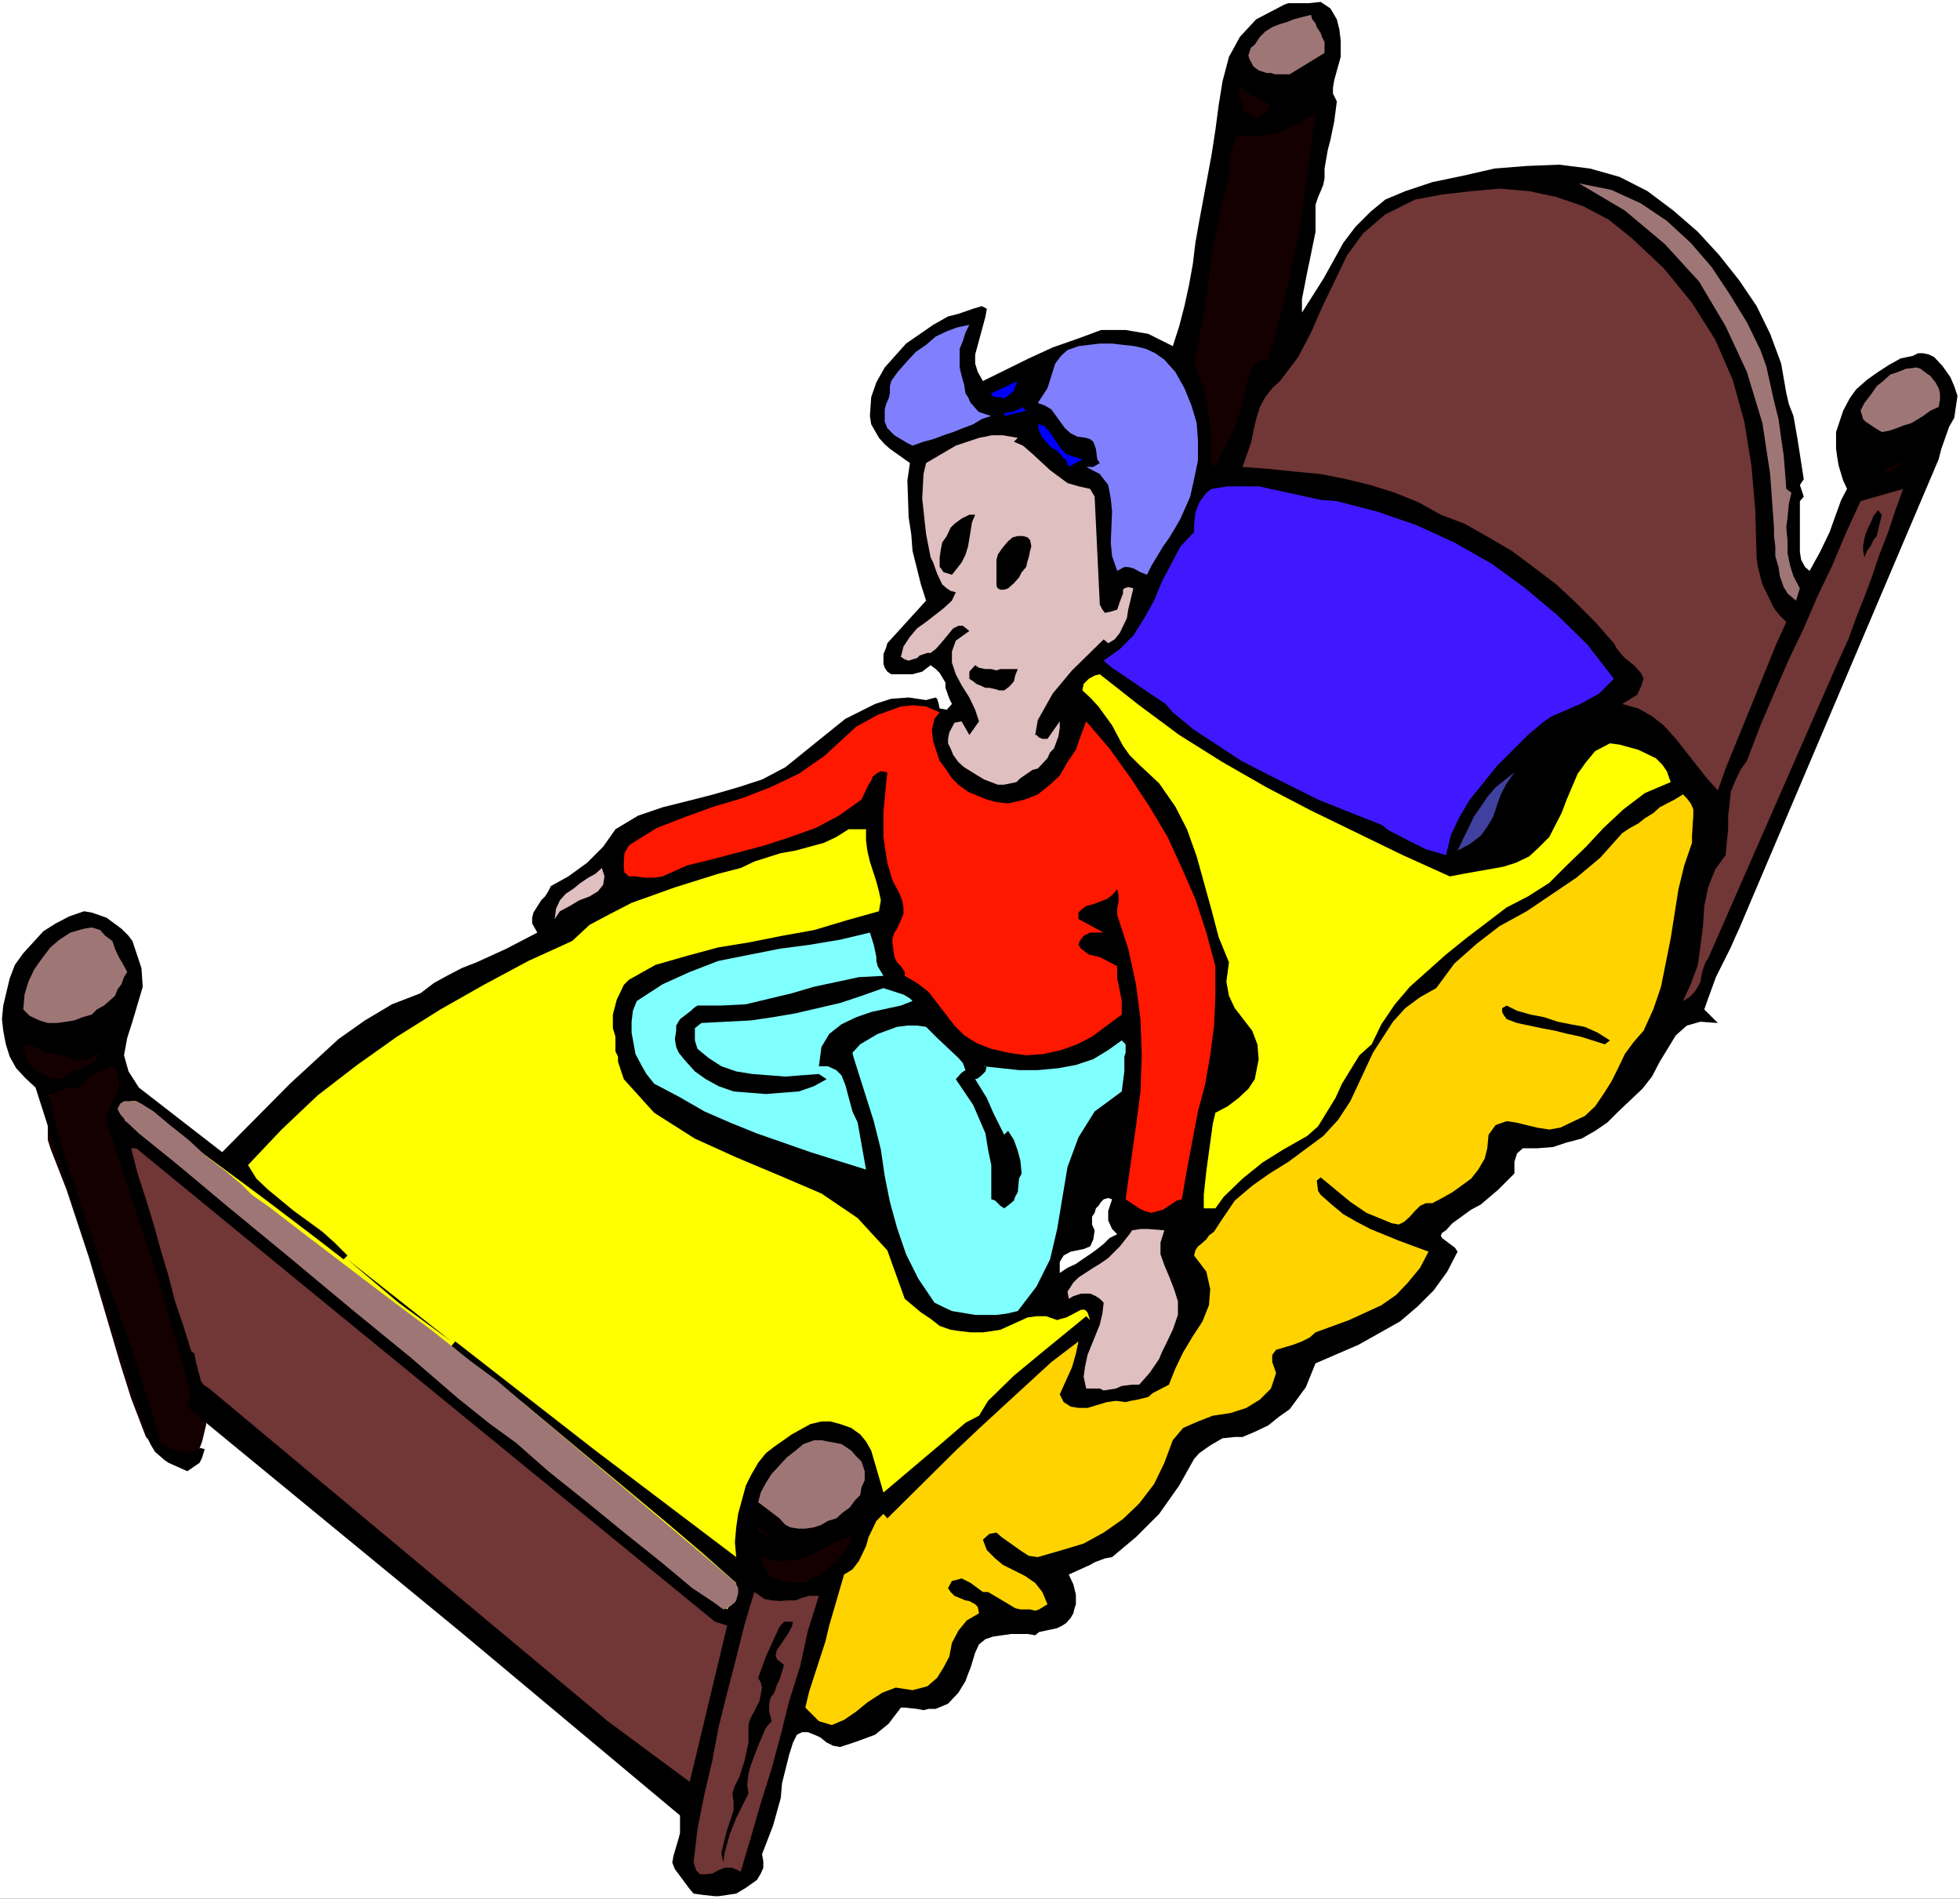 <?xml version="1.0" encoding="UTF-8" standalone="no"?>
<svg
   version="1.0"
   width="129.766mm"
   height="125.701mm"
   id="svg43"
   sodipodi:docname="Boy on Bed 2.wmf"
   xmlns:inkscape="http://www.inkscape.org/namespaces/inkscape"
   xmlns:sodipodi="http://sodipodi.sourceforge.net/DTD/sodipodi-0.dtd"
   xmlns="http://www.w3.org/2000/svg"
   xmlns:svg="http://www.w3.org/2000/svg">
  <rect width="100%" height="100%" fill="#333333" stroke="none"/>
  <sodipodi:namedview
     id="namedview43"
     pagecolor="#ffffff"
     bordercolor="#000000"
     borderopacity="0.25"
     inkscape:showpageshadow="2"
     inkscape:pageopacity="0.0"
     inkscape:pagecheckerboard="0"
     inkscape:deskcolor="#d1d1d1"
     inkscape:document-units="mm" />
  <defs
     id="defs1">
    <pattern
       id="WMFhbasepattern"
       patternUnits="userSpaceOnUse"
       width="6"
       height="6"
       x="0"
       y="0" />
  </defs>
  <path
     style="fill:#ffffff;fill-opacity:1;fill-rule:evenodd;stroke:none"
     d="M 0,475.089 H 490.455 V 0 H 0 Z"
     id="path1" />
  <path
     style="fill:#140000;fill-opacity:1;fill-rule:evenodd;stroke:none"
     d="m 46.864,363.589 v 0.808 l 0.97,0.323 h 0.808 l 0.323,0.323 1.616,-4.363 0.97,-4.04 1.131,-8.726 -0.323,-13.251 v -4.363 l -1.131,-5.656 -1.293,-5.009 -4.686,-9.857 -2.424,-5.009 -2.424,-4.686 -1.939,-5.494 -1.293,-5.333 -2.101,-1.293 -0.97,-0.646 h -1.293 l 0.323,-9.211 v -2.262 l -0.646,-2.747 -0.646,-2.747 -1.454,-1.939 -1.616,-1.616 -2.747,-0.808 -2.747,-0.323 -2.262,0.323 -2.424,0.808 -2.262,1.293 -1.778,1.293 -1.293,2.424 -0.97,2.262 -0.323,2.101 v 7.433 1.616 l 0.646,2.101 4.04,10.342 5.656,17.129 7.757,26.34 2.747,8.726 3.717,9.696 1.293,1.454 1.454,0.97 1.616,0.97 3.717,1.778 1.939,0.323 h 2.424 z"
     id="path2" />
  <path
     style="fill:#000000;fill-opacity:1;fill-rule:evenodd;stroke:none"
     d="m 485.123,114.894 -49.934,117.48 -0.97,2.101 -1.131,2.586 -3.717,7.433 -1.939,5.333 -0.97,2.747 3.394,3.393 -4.363,-0.323 -3.394,0.97 -2.747,2.424 -4.04,6.625 -1.939,3.717 -2.424,3.07 -5.979,5.656 -2.747,2.747 -3.07,2.101 -3.394,1.939 -3.717,0.97 -3.394,1.131 -4.04,0.323 h -3.555 l -1.454,1.293 -0.646,2.101 v 2.909 l -4.04,4.04 -4.363,3.717 -2.424,1.293 -4.686,3.393 -1.616,1.778 -0.97,0.646 -0.323,0.646 0.323,0.646 3.232,2.424 0.646,0.97 -2.586,5.009 -3.394,4.686 -4.04,4.04 -4.363,3.717 -10.342,5.817 -10.827,4.686 -2.424,5.979 -4.04,5.494 -2.747,1.939 -2.586,2.101 -3.394,1.616 -3.07,1.293 h -1.939 l -3.07,0.323 -3.07,1.778 -2.747,1.939 -1.293,1.454 -3.717,6.625 -5.01,7.11 -5.818,5.817 -5.979,5.009 -1.778,0.323 -2.586,0.97 -1.131,0.646 -5.333,2.424 1.131,2.424 0.646,2.586 v 1.454 0.97 l -0.323,0.97 -0.323,1.293 -0.646,1.131 -1.131,1.293 -0.97,0.646 -1.293,0.646 -4.525,0.97 -0.97,0.808 -1.939,-0.323 h -4.04 l -4.525,0.646 -1.939,0.646 -1.616,1.293 -0.97,2.101 -1.131,3.717 -0.646,1.616 -0.646,1.778 -1.778,2.909 -2.586,2.747 -3.07,1.293 h -1.778 l -1.293,0.323 -1.616,-0.323 -3.07,-0.323 h -0.97 l -3.07,4.04 -3.394,2.747 -4.363,1.616 -4.363,1.454 -1.778,-0.323 -1.616,-0.808 -1.616,-1.293 -1.454,-0.646 -1.616,-0.646 h -1.454 l -1.293,0.646 -0.97,1.939 -0.97,3.07 -1.778,7.11 -0.323,3.717 -1.939,6.949 -2.747,7.11 0.323,1.778 v 1.616 l -0.646,1.454 -0.97,1.616 -2.747,1.939 -2.424,1.454 -4.363,0.646 h -0.97 l -3.07,-0.323 -2.262,-0.323 -0.97,-1.131 -3.717,-5.009 -0.646,-1.616 0.323,-1.778 1.293,-4.363 0.323,-1.293 v -3.07 -1.293 l -55.267,-46.216 -67.064,-55.104 -0.97,-1.778 0.646,-1.616 0.323,-0.646 -7.595,-26.663 -2.747,-8.726 -11.15,-33.935 2.424,-5.171 0.646,-1.616 0.323,-1.616 v -1.778 l -0.646,-1.293 -0.323,-1.293 -1.454,0.323 -3.717,1.616 -0.97,0.646 -1.939,1.778 -0.808,0.97 H 17.938 l -1.939,0.323 -2.101,0.97 -0.97,0.323 -0.646,0.323 2.586,11.15 3.717,11.15 7.11,21.169 7.757,21.169 6.949,22.623 1.778,0.97 0.97,0.323 2.747,0.646 0.97,0.323 0.646,-0.323 2.747,-0.97 0.97,0.323 -0.323,0.97 -0.323,1.131 -0.646,1.293 -3.07,2.101 -4.686,-2.101 -0.97,-0.646 -2.424,-2.101 -0.97,-1.616 -0.646,-1.293 -28.28,-88.231 -2.424,-2.262 -2.424,-2.586 -1.616,-2.909 -0.97,-3.07 -0.646,-3.393 -0.323,-2.909 0.323,-3.393 1.616,-6.787 1.293,-3.393 2.101,-2.909 5.01,-5.494 3.07,-1.939 3.394,-1.778 3.717,-1.293 1.939,0.323 3.717,1.293 3.717,2.747 1.778,1.778 0.97,1.293 2.262,6.787 0.323,4.686 -1.293,4.363 -1.293,4.363 -1.293,4.04 -0.808,4.363 1.131,4.04 2.586,4.04 20.846,16.159 16.968,-17.129 12.12,-11.15 6.626,-4.686 6.787,-4.04 7.11,-2.747 3.394,-2.586 3.232,-1.778 3.717,-1.939 3.717,-1.454 7.434,-3.393 7.757,-4.04 -1.293,-2.262 v -1.454 l 0.323,-1.293 1.939,-3.07 0.97,-0.97 0.808,-1.293 0.646,-1.293 4.363,-2.424 4.686,-3.393 4.04,-4.04 3.07,-4.363 5.656,-3.393 6.141,-2.101 6.464,-1.616 6.302,-1.616 6.141,-1.778 5.979,-1.939 5.818,-3.07 5.01,-4.04 3.394,-2.747 6.626,-5.333 7.434,-3.717 4.04,-1.293 4.363,-0.323 4.363,0.646 1.131,-0.323 1.293,-0.323 0.323,0.323 0.323,0.97 0.323,1.454 1.778,0.323 1.293,-1.454 -0.646,-1.293 -0.97,-2.747 v -1.293 l -1.454,-2.424 -0.97,-0.97 -1.293,-0.97 -2.101,1.616 -2.424,0.646 h -1.293 -4.04 l -0.97,-0.646 -0.646,-0.97 -0.323,-0.97 v -2.424 l 0.646,-1.616 0.323,-1.131 9.696,-10.665 -1.293,-4.04 -2.101,-8.403 -0.323,-4.201 -0.646,-4.201 -0.323,-9.211 0.646,-4.363 -5.01,-3.555 -1.293,-1.131 -1.454,-1.616 -1.939,-3.393 -0.323,-2.101 0.323,-4.686 1.293,-3.717 2.101,-3.717 5.333,-5.979 6.787,-4.686 3.717,-2.101 2.586,-0.646 3.717,-1.293 1.131,-0.323 0.97,-0.323 1.293,0.646 -0.323,1.939 -2.586,9.534 v 2.262 l 0.646,2.101 1.293,2.262 11.474,-5.656 5.979,-2.747 6.464,-2.262 5.656,-2.101 h 6.141 l 5.656,0.97 6.141,3.07 1.616,-5.009 1.293,-5.009 1.131,-5.171 0.97,-5.333 0.646,-5.333 0.97,-5.494 3.07,-16.483 0.97,-6.302 0.808,-6.141 0.97,-5.979 1.616,-6.141 2.747,-5.009 4.04,-4.363 7.11,-3.717 0.97,-0.323 h 5.01 l 3.07,-0.323 2.424,1.616 1.616,2.747 0.646,2.586 0.323,2.747 v 2.101 1.939 l -1.616,5.817 -0.323,1.939 v 1.454 l 0.97,1.939 -0.646,5.009 -0.97,4.686 -0.646,2.424 -0.808,4.686 v 2.424 l -0.323,1.616 -0.646,1.616 -0.646,1.454 -0.646,1.939 v 3.393 3.393 l -1.454,7.11 -0.646,3.07 -1.293,6.625 v 3.393 l 5.333,-8.403 2.424,-4.363 2.586,-4.686 3.07,-4.04 3.717,-3.717 3.717,-3.07 5.01,-2.101 6.787,-2.262 7.757,-1.616 7.757,-1.778 8.08,-0.646 8.08,-0.323 7.757,0.97 7.434,2.101 6.949,3.555 6.464,4.848 6.141,5.333 5.333,5.817 5.01,6.302 4.363,6.464 3.394,6.949 2.747,7.433 1.293,7.433 0.646,2.747 1.131,2.909 0.97,5.494 1.616,10.342 -0.97,1.454 0.97,2.909 -0.97,1.131 v 12.766 l 0.323,1.939 0.97,1.778 1.131,0.97 2.586,-4.686 2.424,-5.009 0.97,-2.747 1.939,-5.333 1.454,-2.747 -0.97,-2.101 -1.131,-3.717 -0.323,-1.939 -0.323,-2.262 v -2.101 -2.101 l 1.778,-5.333 1.616,-3.07 1.616,-2.262 2.747,-2.424 2.747,-1.939 2.747,-1.778 2.909,-1.616 3.07,-0.646 1.293,-0.646 h 1.293 l 1.454,0.323 1.293,0.646 2.101,2.262 1.939,2.747 0.97,2.262 0.808,2.424 -0.808,5.494 -1.293,2.262 -1.939,5.494 z"
     id="path3" />
  <path
     style="fill:#9f7676;fill-opacity:1;fill-rule:evenodd;stroke:none"
     d="m 485.123,101.805 -2.101,0.97 -1.778,1.293 -1.293,0.808 -1.616,0.97 -2.101,0.646 -1.616,0.646 -1.939,0.646 -1.778,0.323 -1.616,-0.97 -1.454,-0.97 -0.97,-0.646 -0.646,-0.646 -0.323,-1.131 -0.323,-0.97 0.97,-1.939 1.616,-2.101 1.454,-2.101 1.616,-1.293 1.778,-1.616 1.939,-0.646 1.939,-0.808 2.747,-0.323 0.97,0.323 1.454,1.131 0.97,0.646 1.293,1.616 0.808,1.454 0.323,1.293 v 1.616 z"
     id="path4" />
  <path
     style="fill:#140000;fill-opacity:1;fill-rule:evenodd;stroke:none"
     d="m 470.902,117.964 6.302,-3.07 -0.97,0.646 -1.616,1.293 -0.646,0.808 -0.97,0.323 h -1.131 z"
     id="path5" />
  <path
     style="fill:#713636;fill-opacity:1;fill-rule:evenodd;stroke:none"
     d="m 460.075,165.312 -32.643,74.495 -0.646,0.97 -0.646,1.778 -0.323,1.293 -0.323,1.778 -0.646,1.293 -0.808,1.293 -1.293,1.293 -1.616,0.97 1.939,-4.201 1.778,-4.848 0.646,-4.686 0.646,-5.009 0.323,-5.009 0.97,-4.686 1.778,-4.525 2.586,-3.555 0.323,-3.393 0.323,-3.07 v -3.393 l 0.323,-2.586 0.323,-3.393 1.131,-2.747 1.293,-2.747 1.616,-2.262 3.394,-8.888 3.394,-7.918 3.717,-8.565 3.717,-7.757 3.394,-7.918 3.717,-7.757 3.394,-8.08 3.717,-8.08 10.666,-3.07 -1.939,5.333 -1.939,5.817 -2.101,5.333 -1.778,5.333 -1.939,5.171 -2.101,5.333 -1.939,5.333 z"
     id="path6" />
  <path
     style="fill:#000000;fill-opacity:1;fill-rule:evenodd;stroke:none"
     d="m 466.539,139.456 -0.323,-1.616 v -1.293 l 0.323,-1.778 0.323,-1.293 0.646,-1.454 0.646,-1.293 0.646,-1.616 1.131,-1.454 0.97,1.131 -0.323,1.293 -0.323,1.293 -0.323,1.454 -0.323,1.293 -0.808,0.97 -0.646,1.454 -0.97,1.293 z"
     id="path7" />
  <path
     style="fill:#9f7676;fill-opacity:1;fill-rule:evenodd;stroke:none"
     d="m 449.409,150.283 -2.101,-1.778 -0.97,-1.616 -0.97,-2.747 -0.323,-2.262 -0.808,-2.747 v -2.424 l -0.323,-2.586 v -2.101 l -0.97,-13.412 -1.939,-12.766 -3.878,-12.766 -5.333,-11.473 -6.626,-11.15 -8.565,-9.373 -10.019,-8.403 -11.474,-6.787 8.08,1.616 7.434,3.393 6.464,4.363 5.979,5.494 5.171,5.979 4.525,6.787 4.363,7.11 3.394,6.949 1.454,4.04 0.97,4.363 0.97,4.363 1.131,4.525 0.646,4.686 0.646,4.363 0.323,4.04 0.323,4.363 1.293,0.97 -0.646,2.747 -0.323,3.393 -0.323,2.586 0.323,3.393 v 3.07 l 0.646,3.07 0.808,2.586 1.616,3.07 z"
     id="path8" />
  <path
     style="fill:#713636;fill-opacity:1;fill-rule:evenodd;stroke:none"
     d="m 429.856,197.792 -2.747,-3.07 -7.757,-9.857 -3.07,-3.393 -2.909,-2.262 -3.394,-1.939 -4.04,-1.131 1.616,-0.97 0.97,-0.646 1.131,-0.646 0.97,-2.101 0.646,-1.939 -0.646,-1.454 -1.778,-1.939 -2.262,-1.778 -1.939,-2.262 -0.808,-1.454 -4.686,-5.333 -4.686,-4.686 -5.01,-4.686 -5.333,-4.04 -5.818,-4.363 -5.818,-3.393 -5.979,-3.393 -5.979,-2.262 -5.494,-3.07 -5.979,-2.424 -6.141,-1.939 -5.979,-1.454 -6.464,-1.293 -6.787,-0.646 -6.302,-0.646 -6.464,-0.485 2.101,-5.979 0.646,-3.07 0.646,-2.909 0.97,-3.07 1.293,-2.424 1.778,-2.262 1.939,-1.778 4.525,-5.979 3.232,-6.141 2.747,-6.302 6.302,-13.089 4.04,-5.494 5.494,-4.686 7.434,-3.717 6.949,-1.293 7.11,-0.808 7.11,-0.646 7.434,0.646 6.787,1.454 6.626,2.262 6.464,3.393 5.818,4.686 7.918,7.433 7.11,8.726 5.818,9.211 4.363,10.019 2.909,10.504 1.778,10.988 0.97,11.15 0.323,11.796 0.323,2.424 1.131,4.363 0.97,1.939 1.939,4.04 1.454,1.778 1.616,1.616 -2.424,5.333 -6.302,15.513 -6.464,15.836 z"
     id="path9" />
  <path
     style="fill:#ffd300;fill-opacity:1;fill-rule:evenodd;stroke:none"
     d="m 411.272,257.906 -2.424,2.747 -2.262,3.07 -1.616,3.393 -1.778,3.555 -1.939,3.07 -2.101,3.07 -2.586,2.424 -6.141,2.909 -2.747,0.485 -3.07,-0.485 -5.333,-1.293 -2.262,-0.323 -2.747,0.97 -1.778,2.424 -0.323,3.393 -0.646,2.586 -1.616,2.747 -1.778,2.262 -4.686,3.393 -2.586,1.454 -2.424,1.293 h -1.616 l -1.454,0.646 -1.293,1.293 -1.293,1.454 -1.454,1.293 -1.293,0.646 -1.778,-0.323 -6.302,-2.586 -4.04,-2.747 -7.434,-6.141 -0.97,0.808 0.323,2.586 0.646,0.97 2.747,2.424 2.909,2.424 3.394,1.939 3.394,1.778 7.11,2.909 7.434,2.747 -2.101,4.04 -3.07,3.717 -2.909,3.07 -3.717,2.586 -8.08,3.717 -8.403,3.07 -1.454,1.293 -1.939,0.97 -2.101,0.808 -4.363,1.293 -0.97,1.293 v 1.778 l 0.97,2.747 -1.293,3.878 -2.747,2.747 -3.394,2.101 -4.04,1.293 -4.363,0.646 -3.717,1.454 -3.717,1.616 -2.586,3.07 -2.101,5.656 -2.586,5.333 -3.717,4.848 -4.04,3.878 -4.848,3.393 -5.01,2.747 -5.333,1.616 -6.141,1.778 -2.262,-0.323 -1.778,-1.131 -5.01,-3.555 -1.293,-1.131 -1.778,0.323 -1.616,1.454 0.97,2.586 2.101,2.101 1.939,1.616 5.494,2.747 2.586,1.778 1.778,2.262 1.293,3.07 -2.101,1.293 -0.97,0.323 -1.293,-0.323 h -2.424 l -1.293,-0.323 -2.424,-1.454 -4.363,-2.586 h -1.293 l -3.07,-2.262 -2.262,-1.131 -1.131,0.323 -1.293,0.323 -0.97,1.778 0.646,0.97 0.97,0.97 2.747,1.131 0.97,0.162 1.454,0.808 0.646,0.646 0.323,1.616 -3.07,1.778 -2.101,2.586 -1.616,3.07 -0.646,3.393 -1.454,2.747 -1.616,2.586 -2.424,2.101 -3.717,0.97 -4.202,-0.646 -3.394,1.293 -3.717,2.424 -2.747,2.262 -3.07,2.101 -3.07,1.293 -3.232,-0.97 -3.394,-3.393 0.97,-4.04 4.04,-12.443 0.97,-4.04 3.717,-12.766 2.101,-1.293 1.616,-2.101 1.778,-3.717 0.646,-2.262 1.939,-4.04 1.778,-1.778 0.97,1.131 17.453,-17.291 5.656,-5.333 6.141,-5.656 11.797,-10.827 6.787,-5.171 -0.646,3.07 -0.97,3.393 -0.808,1.778 -2.262,5.009 0.97,1.939 1.778,1.131 1.939,0.323 h 2.262 l 4.848,-1.454 2.262,-0.323 2.424,0.323 1.293,-0.323 1.778,-0.323 2.586,-0.646 1.131,-0.97 4.04,-2.101 1.616,-4.04 1.939,-4.04 2.424,-4.04 2.424,-3.717 1.616,-4.04 0.323,-4.04 -0.97,-4.363 -3.07,-4.04 0.323,-1.293 0.646,-0.97 0.808,-0.646 1.293,-1.131 0.646,-0.97 1.293,-0.97 1.778,-2.747 3.394,-5.009 4.363,-3.717 4.363,-3.07 4.686,-2.909 8.726,-6.464 3.717,-4.04 3.07,-4.686 5.656,-12.12 5.01,-7.757 3.07,-3.393 3.717,-2.747 4.04,-2.262 4.525,-6.141 5.656,-5.009 5.656,-4.363 6.787,-3.717 12.443,-8.403 5.979,-5.009 5.494,-6.141 1.939,-1.293 2.101,-1.131 1.616,-1.293 2.101,-1.293 1.616,-1.454 3.717,-1.939 2.101,-1.293 0.97,0.97 0.97,1.293 0.646,1.454 v 1.616 l -0.323,5.009 v 1.778 l -1.939,5.656 -1.454,5.979 -0.97,6.141 -0.97,6.141 -2.424,12.12 -1.939,5.656 z"
     id="path10" />
  <path
     style="fill:#ffff00;fill-opacity:1;fill-rule:evenodd;stroke:none"
     d="m 418.059,195.691 -6.464,2.747 -5.333,4.04 -5.01,4.686 -4.363,4.686 -4.848,4.686 -4.363,4.363 -5.333,3.393 -5.333,2.747 -10.181,7.757 -5.01,4.04 -9.05,8.08 -3.717,4.363 -3.394,5.009 -2.424,5.009 -3.07,2.747 -4.363,7.11 -1.616,3.555 -4.363,7.11 -2.747,2.424 -5.979,3.393 -5.171,3.232 -5.01,4.04 -4.686,4.525 -2.101,2.909 h -2.909 v -3.393 l 0.646,-5.979 1.616,-11.796 0.646,-2.747 3.07,-1.616 2.747,-2.101 2.424,-2.262 1.616,-2.424 0.97,-5.009 -0.323,-3.717 -1.293,-3.393 -4.363,-5.656 -1.454,-3.07 -0.646,-3.555 0.646,-4.848 -2.586,-6.302 -1.778,-6.787 -3.717,-13.412 -2.424,-6.787 -2.909,-5.656 -4.04,-5.817 -5.01,-4.686 -2.424,-2.424 -1.616,-2.262 -2.747,-5.171 -3.394,-4.686 -2.101,-2.262 -1.939,-1.778 0.323,-1.616 1.293,-1.293 1.454,-0.808 1.293,-0.323 9.858,7.757 10.019,7.433 10.827,6.787 10.989,6.302 11.15,5.817 22.947,11.15 11.797,5.333 3.394,-0.646 10.019,-1.778 3.07,-0.97 3.394,-1.616 2.262,-2.101 2.747,-2.747 3.07,-5.979 1.293,-3.393 2.747,-6.464 2.101,-2.909 2.262,-2.747 3.717,-1.939 2.424,0.323 4.686,1.293 4.363,2.101 1.616,1.616 1.131,1.616 z"
     id="path11" />
  <path
     style="fill:#4018ff;fill-opacity:1;fill-rule:evenodd;stroke:none"
     d="m 386.385,180.502 -4.04,3.393 -7.757,7.757 -6.787,8.403 -2.586,4.363 -2.101,4.363 -1.293,5.171 -5.01,-1.454 -4.525,-2.262 -4.686,-2.424 -1.939,-1.454 -9.05,-3.555 -6.787,-2.747 -12.928,-6.464 -6.302,-3.232 -6.141,-4.04 -5.656,-3.717 -5.333,-4.363 -1.778,-2.101 -4.363,-2.909 -6.626,-4.525 -2.424,-1.616 -2.101,-1.778 4.04,-2.909 3.394,-3.393 2.747,-4.363 2.424,-4.363 1.939,-4.686 4.686,-8.888 3.394,-3.555 v -1.778 l 0.323,-3.07 0.97,-2.586 1.778,-2.424 1.293,-0.97 4.04,-0.646 h 3.717 4.04 l 15.514,3.393 4.04,0.323 10.019,2.586 9.858,3.393 9.534,4.363 9.373,5.333 8.403,6.141 8.08,6.787 7.434,7.272 6.626,8.565 -3.717,3.717 -4.686,2.586 -7.11,3.07 z"
     id="path12" />
  <path
     style="fill:#000000;fill-opacity:1;fill-rule:evenodd;stroke:none"
     d="m 401.576,261.299 -3.07,-0.97 -3.07,-0.97 -3.07,-0.646 -3.232,-0.808 -3.394,-0.646 -3.07,-0.646 -3.07,-0.646 -2.586,-0.97 -0.808,-1.131 -0.323,-0.646 v -0.97 l 1.131,-0.646 2.586,1.293 3.394,0.97 3.394,0.646 3.394,1.131 3.232,0.646 3.555,0.646 3.232,1.454 3.07,1.939 z"
     id="path13" />
  <path
     style="fill:#40409f;fill-opacity:1;fill-rule:evenodd;stroke:none"
     d="m 364.731,212.821 1.454,-3.07 1.293,-2.586 1.293,-2.747 1.778,-2.586 1.616,-2.424 2.101,-2.424 2.424,-1.939 2.262,-1.778 -1.939,2.747 -1.454,2.747 -0.97,2.747 -0.97,2.909 -1.454,2.424 -1.616,2.262 -2.747,2.101 z"
     id="path14" />
  <path
     style="fill:#9f7676;fill-opacity:1;fill-rule:evenodd;stroke:none"
     d="m 322.715,18.583 h -1.293 -1.131 -0.646 -0.646 l -0.97,-0.323 h -1.131 l -0.97,-0.323 -0.97,-0.323 -1.293,-0.97 -0.97,-1.778 -0.323,-0.97 0.323,-0.97 0.323,-0.97 0.97,-0.808 1.293,-1.939 1.293,-1.293 1.778,-1.131 1.616,-0.646 2.101,-0.646 1.616,-0.646 2.424,-0.646 1.939,-0.485 0.323,1.131 0.808,0.97 0.323,0.97 0.97,1.454 0.323,0.97 0.646,1.293 v 0.97 1.778 z"
     id="path15" />
  <path
     style="fill:#140000;fill-opacity:1;fill-rule:evenodd;stroke:none"
     d="m 317.382,90.008 -2.424,0.323 -1.293,1.293 -0.646,1.454 -1.131,2.909 -0.323,1.778 -0.323,1.293 -1.616,6.141 -1.778,4.04 -2.909,5.656 -0.808,1.939 v -0.646 l -0.97,0.646 v -6.302 l -0.646,-6.464 -1.293,-6.949 -2.424,-6.141 2.101,-10.665 0.97,-5.494 0.646,-5.333 0.646,-5.333 2.101,-10.827 2.262,-8.726 0.323,-3.717 v -2.101 l 1.131,-3.393 0.646,-1.616 2.747,0.323 h 2.586 l 5.01,-0.97 4.848,-2.101 1.939,-1.293 2.424,-1.293 -2.101,15.513 -0.97,7.595 -1.293,8.08 -3.394,15.19 z"
     id="path16" />
  <path
     style="fill:#140000;fill-opacity:1;fill-rule:evenodd;stroke:none"
     d="m 314.958,29.41 -0.97,-0.323 -0.97,-0.323 -1.454,-0.808 -0.646,-0.646 v -1.616 l -0.646,-1.454 -0.323,-1.616 0.97,-0.646 0.646,0.97 1.454,0.808 1.293,0.485 1.616,1.131 1.454,0.646 0.323,0.97 -0.808,0.646 z"
     id="path17" />
  <path
     style="fill:#ff1800;fill-opacity:1;fill-rule:evenodd;stroke:none"
     d="m 295.728,300.082 -1.293,0.323 -0.97,0.646 -2.424,1.616 -2.909,0.808 -1.778,-0.485 -1.293,-0.646 -3.394,-2.262 1.293,-9.211 1.293,-9.049 1.131,-8.726 0.323,-9.049 -0.323,-9.049 -1.131,-8.726 -1.939,-8.888 -2.747,-8.403 v -1.616 l 0.323,-1.778 v -1.616 l -0.323,-1.454 -1.293,1.454 -1.293,0.97 -3.394,1.293 -1.778,0.485 -0.97,0.646 -0.97,0.97 v 1.616 l 6.302,3.393 h -3.394 l -1.616,0.808 -0.97,1.293 -0.323,0.97 0.646,0.97 1.939,1.454 2.747,0.646 1.293,0.646 3.07,1.616 v 1.778 1.293 l 0.646,3.07 0.485,2.586 v 1.454 1.939 l -3.717,2.747 -3.717,2.747 -3.717,1.939 -4.04,1.454 -4.363,0.97 -4.363,0.323 -4.525,-0.646 -4.202,-0.97 -3.717,-1.454 -3.07,-1.939 -2.424,-2.424 -6.464,-8.403 -2.909,-2.262 -3.07,-1.778 v -0.97 l -0.97,-1.454 -0.97,-0.97 -0.646,-1.293 -0.485,-3.393 v -1.293 l 0.485,-1.454 0.646,-0.97 0.97,-2.101 0.646,-1.616 v -1.616 l -0.323,-1.778 -0.646,-1.616 -1.778,-3.393 -1.293,-4.363 -0.97,-6.464 v -6.302 l 0.646,-6.787 0.323,-3.07 -1.616,-0.323 -1.131,0.646 -0.97,0.808 -0.323,0.97 -0.646,0.97 -1.778,3.717 -5.656,4.04 -5.818,3.07 -6.302,2.262 -6.464,2.101 -12.766,3.393 -6.626,1.616 -6.141,2.747 -2.101,0.323 h -2.262 l -2.424,-0.323 h -1.616 l -1.131,-0.97 -0.162,-1.131 v -1.293 l 0.162,-2.424 1.131,-1.939 0.97,-0.646 5.979,-3.717 7.11,-2.747 7.11,-2.586 7.11,-2.101 7.11,-2.747 7.11,-3.393 6.302,-4.363 8.08,-7.433 5.333,-2.909 5.818,-2.101 2.909,-0.323 3.394,0.323 3.394,1.454 -1.293,1.616 -0.646,2.747 0.323,2.909 1.616,4.848 1.454,1.939 1.616,2.424 1.616,1.616 2.424,1.778 4.686,1.939 2.424,0.646 2.909,0.323 4.202,-0.97 3.232,-1.293 3.07,-2.424 2.424,-2.262 1.939,-3.393 2.101,-3.07 1.293,-3.717 1.293,-3.393 5.818,6.787 5.333,7.433 4.686,7.11 4.525,7.595 3.555,7.757 3.394,7.757 2.747,8.403 2.262,8.403 v 7.433 l -0.323,7.433 -0.97,7.433 -1.293,7.433 -1.778,6.625 -2.747,14.544 z"
     id="path18" />
  <path
     style="fill:#8080ff;fill-opacity:1;fill-rule:evenodd;stroke:none"
     d="m 287.001,143.819 -1.616,-0.646 -1.778,-0.97 -1.293,-0.323 h -0.97 l -0.646,0.323 -1.131,0.646 -1.293,-3.717 -0.323,-3.393 0.323,-7.757 -0.323,-3.232 -0.646,-3.393 -2.101,-2.747 -3.394,-1.778 h 1.778 l 1.616,-0.97 -0.646,-0.97 -0.323,-2.586 -0.646,-1.778 -0.808,-0.646 -0.97,-0.323 -2.262,-0.323 -1.616,-0.808 -1.454,-1.293 -3.394,-4.686 -1.616,-0.97 -1.778,-0.646 2.424,-3.717 1.939,-6.141 1.454,-1.939 1.616,-1.454 2.747,-0.97 2.586,-0.323 2.747,-0.323 h 3.07 l 5.656,0.646 2.747,0.646 2.424,1.131 2.262,1.616 2.747,3.07 2.262,4.04 1.778,4.363 1.293,4.363 0.323,4.363 v 5.009 l -0.97,4.686 -0.97,4.363 -2.424,5.494 -1.293,2.262 -1.454,2.424 -1.616,2.262 -2.909,4.848 z"
     id="path19" />
  <path
     style="fill:#dfbfbf;fill-opacity:1;fill-rule:evenodd;stroke:none"
     d="m 285.062,346.46 h -1.778 l -2.586,0.323 -1.454,0.646 -3.07,0.485 -0.97,-0.485 h -3.394 l -0.646,-2.909 0.323,-2.424 0.646,-3.07 3.07,-7.595 0.646,-2.747 0.323,-2.747 -0.97,-0.97 -0.97,-0.646 -1.454,-0.646 h -2.262 l -1.939,0.646 -1.131,0.646 -0.323,-1.778 1.454,-2.262 1.293,-1.293 3.717,-2.424 1.616,-0.97 2.101,-1.454 2.909,-2.909 2.424,-3.07 0.646,-0.97 2.101,-0.323 h 1.939 l 4.04,0.323 -0.97,3.07 v 2.909 l 0.97,2.747 1.293,3.07 1.131,2.909 0.97,3.07 v 3.393 l -1.293,3.717 -1.778,3.717 -0.97,1.939 -0.646,1.616 -2.424,3.555 z"
     id="path20" />
  <path
     style="fill:#dfbfbf;fill-opacity:1;fill-rule:evenodd;stroke:none"
     d="m 277.305,160.949 -1.131,-0.97 -7.918,7.757 -4.848,5.817 -3.717,6.625 -0.646,3.717 h 0.323 l 0.646,0.646 0.808,0.323 h 1.293 l 3.07,-4.363 v 1.616 l -0.323,2.101 -1.131,3.07 -0.97,0.97 -0.646,1.454 -2.424,2.586 -1.293,0.323 -3.07,2.101 -0.97,0.97 -3.07,0.646 h -1.616 l -3.394,-1.293 -1.616,-0.97 -3.394,-2.101 -1.454,-1.293 -1.293,-1.778 -0.646,-1.616 -0.646,-1.293 v -1.131 l 0.323,-1.616 1.293,-2.424 1.778,-0.323 1.939,3.393 2.424,-3.393 -0.97,-2.909 -1.454,-3.07 -1.939,-3.07 -1.454,-2.747 -0.97,-2.909 v -2.747 l 0.97,-2.747 3.394,-2.424 -1.616,-1.293 h -1.131 l -1.293,0.646 -3.07,3.717 -1.293,1.454 -1.293,0.97 h -0.808 l -1.939,0.646 -0.646,0.646 -1.131,0.323 -0.97,0.323 -0.97,-0.323 -0.97,-0.646 0.646,-2.586 1.616,-2.424 1.778,-2.101 2.262,-1.616 4.363,-3.393 2.101,-1.939 0.97,-2.101 -1.293,-0.323 -0.97,-0.646 -1.131,-0.97 -1.293,-2.747 -0.97,-2.747 -0.646,-1.293 -1.131,-5.817 -0.323,-2.909 -0.323,-3.07 -0.323,-2.909 0.323,-6.141 0.646,-2.747 7.434,-4.363 5.818,-1.939 3.232,-0.646 h 2.747 l 3.717,0.646 -0.97,0.97 2.262,0.97 2.424,2.101 4.363,4.04 4.363,3.232 2.747,0.808 2.909,0.646 1.131,1.939 1.293,26.986 0.646,1.293 0.646,0.808 1.454,-0.323 1.616,-0.485 0.323,-0.97 0.323,-0.97 0.485,-1.293 0.323,-0.808 v -0.97 l 0.323,-0.323 0.97,-0.323 1.293,0.323 -1.293,5.333 -0.323,2.101 -1.778,3.717 -1.293,1.616 z"
     id="path21" />
  <path
     style="fill:#80ffff;fill-opacity:1;fill-rule:evenodd;stroke:none"
     d="m 281.668,263.4 -0.323,0.97 v 3.717 l -0.646,5.009 -6.787,5.009 -4.04,6.464 -2.747,7.433 -2.586,15.513 -1.778,7.595 -3.394,6.787 -4.686,6.141 -2.747,0.646 -2.586,0.323 h -5.333 l -5.818,-0.97 -2.424,-1.131 -1.939,-0.97 -4.04,-5.979 -3.07,-6.141 -2.262,-6.625 -1.778,-6.464 -1.293,-6.464 -0.97,-6.625 -1.778,-7.11 -5.01,-15.836 -0.323,-1.293 1.939,-2.101 4.363,-2.586 4.848,-1.778 2.586,-0.323 h 2.424 l 2.262,0.323 2.747,2.747 5.333,5.009 1.131,1.293 0.646,1.778 -0.97,0.646 -1.454,1.616 4.363,6.464 3.07,7.11 0.646,4.04 0.808,3.878 v 8.565 l 0.97,0.323 1.293,1.293 0.97,0.646 1.293,-0.97 1.131,-0.97 0.323,-0.97 0.646,-1.131 0.323,-3.393 0.646,-1.293 -0.323,-3.232 -0.646,-2.424 -0.97,-2.747 -1.454,-2.262 -0.97,0.97 -2.747,-5.494 -1.616,-3.717 -2.909,-4.686 0.646,-0.162 0.97,-0.808 0.97,-0.97 0.323,-1.293 h -0.97 l 9.05,0.97 h 4.686 l 5.171,-0.485 4.363,-0.808 4.363,-1.454 3.717,-2.262 3.394,-2.424 0.97,0.97 z"
     id="path22" />
  <path
     style="fill:#ffffff;fill-opacity:1;fill-rule:evenodd;stroke:none"
     d="m 265.185,318.504 v -2.747 l 0.97,-1.616 1.778,-0.97 1.616,-0.323 1.616,-0.323 1.616,-0.646 0.808,-1.778 0.323,-2.262 -0.646,-1.454 v -0.97 -0.97 l 0.646,-0.97 0.323,-1.131 0.646,-0.646 0.646,-0.97 0.646,-0.646 1.131,-0.323 0.97,0.323 -0.323,0.97 -0.323,0.97 -0.323,0.97 v 1.454 0.97 l 0.323,0.646 0.646,1.454 1.293,1.293 -1.939,0.97 -1.454,1.454 -1.616,1.293 -1.778,1.293 -1.939,1.293 -1.616,1.131 -2.101,0.97 z"
     id="path23" />
  <path
     style="fill:#ffff00;fill-opacity:1;fill-rule:evenodd;stroke:none"
     d="m 271.811,329.33 -10.666,8.726 -3.717,3.07 -3.717,3.07 -6.464,6.302 -2.262,3.717 -3.394,1.778 -5.818,5.009 -14.706,12.443 -3.07,-10.504 -1.293,-2.262 -1.454,-1.778 -2.262,-1.616 -2.747,-0.97 -2.424,-0.646 h -2.262 l -2.747,0.646 -4.686,2.586 -4.363,3.07 -2.101,1.616 -1.939,2.424 -1.778,3.07 -1.293,2.586 -1.939,7.11 -0.485,3.393 -0.323,3.717 0.323,3.717 -35.229,-26.663 -35.067,-27.31 -0.97,1.131 8.726,7.433 9.373,6.949 36.037,30.057 8.726,7.433 8.403,7.433 -0.323,2.909 -0.646,1.616 -1.293,2.101 -89.688,-72.395 -54.136,-44.115 -0.97,-1.293 -4.04,-3.393 -0.97,-1.293 -0.808,-1.454 0.485,-1.616 0.97,-1.616 h 1.293 l 6.141,5.333 20.2,14.867 6.302,4.686 12.766,9.696 6.464,5.009 0.97,-0.97 -3.232,-3.232 -3.07,-2.747 -7.11,-5.171 -6.464,-5.333 -2.909,-2.747 -2.101,-3.393 8.403,-8.888 9.05,-8.565 9.858,-7.595 10.019,-7.11 10.827,-6.787 10.827,-6.141 11.15,-5.979 10.989,-5.009 4.363,-4.04 5.171,-2.747 5.333,-2.747 10.827,-3.878 10.827,-3.393 5.656,-1.454 3.394,-1.616 6.626,-2.101 3.717,-0.646 7.11,-1.939 3.07,-1.454 3.07,-1.939 h 4.363 v 2.747 l 0.323,2.586 0.646,2.747 1.616,5.009 0.646,2.424 0.485,2.262 -0.485,2.747 -8.08,2.262 -8.08,2.424 -8.08,1.454 -8.08,1.616 -7.918,1.293 -7.757,2.101 -7.918,2.262 -6.626,3.717 -1.293,1.293 -1.778,3.717 -0.97,3.717 v 1.778 1.616 l 0.646,2.101 v 2.262 1.454 l 0.646,1.293 v 1.293 l 1.454,4.363 7.595,8.403 10.181,6.464 10.342,4.686 11.15,4.686 10.181,4.363 9.05,6.141 7.434,8.08 4.363,12.12 4.04,3.393 2.424,1.616 2.262,1.778 2.747,0.97 2.262,0.323 2.747,0.323 h 3.07 l 2.262,-0.323 2.101,-0.323 6.787,-3.07 2.262,-0.323 h 2.424 l 2.747,0.97 0.97,-0.323 1.293,-0.323 3.717,-1.939 h 0.97 l 0.646,0.646 0.646,1.939 z"
     id="path24" />
  <path
     style="fill:#0000ff;fill-opacity:1;fill-rule:evenodd;stroke:none"
     d="m 267.448,116.833 -0.646,-1.616 -0.97,-0.97 -1.293,-1.454 -1.454,-0.808 -1.293,-1.454 -0.97,-0.97 -0.808,-1.778 -0.323,-1.616 1.454,0.323 1.293,1.293 0.97,1.454 1.131,1.616 0.97,1.454 1.293,1.293 1.778,0.646 2.262,0.646 z"
     id="path25" />
  <path
     style="fill:#000000;fill-opacity:1;fill-rule:evenodd;stroke:none"
     d="m 252.257,147.213 -0.97,0.323 h -0.97 l -0.646,-0.323 -0.323,-0.646 v -0.97 -1.131 -0.97 -0.646 -1.293 -1.454 l 0.323,-1.293 0.97,-1.454 0.646,-0.808 0.97,-1.131 1.131,-0.97 1.293,-0.323 h 1.293 l 1.131,0.323 0.646,0.646 0.323,1.616 -0.323,1.131 -0.323,1.616 -0.323,0.97 -0.323,1.454 -1.131,1.293 -0.646,1.293 -1.293,1.454 z"
     id="path26" />
  <path
     style="fill:#0000ff;fill-opacity:1;fill-rule:evenodd;stroke:none"
     d="m 251.288,104.067 v -0.646 l 1.293,-0.323 h 0.808 l 0.646,-0.323 0.97,-0.323 0.646,-0.646 1.131,0.97 z"
     id="path27" />
  <path
     style="fill:#0000ff;fill-opacity:1;fill-rule:evenodd;stroke:none"
     d="m 251.288,99.704 -0.97,-0.323 h -0.97 l -1.131,-0.323 -0.162,-0.646 6.626,-3.07 -0.646,1.293 -0.323,1.131 -1.131,0.97 z"
     id="path28" />
  <path
     style="fill:#000000;fill-opacity:1;fill-rule:evenodd;stroke:none"
     d="m 251.288,172.745 h -1.293 l -0.97,-0.323 -1.454,-0.323 h -0.97 l -1.454,-0.646 -0.808,-0.323 -0.808,-0.646 -0.97,-0.646 v -1.778 l 1.454,-1.616 0.97,0.646 1.616,0.323 h 1.454 l 1.293,0.323 0.97,-0.323 h 1.293 1.454 1.616 l -0.646,1.616 -0.323,1.454 -1.131,1.293 z"
     id="path29" />
  <path
     style="fill:#8080ff;fill-opacity:1;fill-rule:evenodd;stroke:none"
     d="m 228.341,111.501 -1.293,-0.646 -1.616,-0.97 -1.616,-0.97 -1.778,-1.778 -0.646,-1.616 v -1.454 -1.616 l 0.323,-1.293 0.646,-1.454 0.323,-1.293 v -1.778 l 0.323,-1.293 1.616,-2.262 2.424,-2.747 2.101,-2.262 2.586,-1.778 2.424,-2.101 2.747,-1.293 2.586,-0.97 3.07,-0.646 -0.97,1.939 -0.646,2.101 -0.808,1.939 v 2.747 1.939 l 0.485,2.101 0.646,2.262 0.323,2.101 0.646,0.97 0.646,1.454 0.646,0.646 0.808,0.97 0.646,0.646 0.97,0.323 0.97,0.323 1.131,0.323 -2.424,0.808 -2.101,1.293 -2.586,0.97 -2.424,0.97 -2.424,0.808 -2.586,0.97 -2.424,0.646 z"
     id="path30" />
  <path
     style="fill:#000000;fill-opacity:1;fill-rule:evenodd;stroke:none"
     d="m 238.198,143.819 -0.97,-0.323 -1.131,-0.323 -0.646,-0.97 -0.323,-0.323 v -2.424 l 0.323,-2.101 0.323,-1.616 1.131,-1.616 0.97,-2.101 0.97,-0.97 1.778,-1.293 1.939,-0.97 h 1.454 l -0.808,1.939 -0.323,2.101 -0.323,1.939 -0.323,1.939 -0.646,2.101 -0.97,1.939 -1.131,1.454 z"
     id="path31" />
  <path
     style="fill:#80ffff;fill-opacity:1;fill-rule:evenodd;stroke:none"
     d="m 204.909,266.793 h 2.262 l 2.101,0.97 1.293,1.293 0.97,2.424 1.778,6.625 1.293,2.747 2.101,11.796 -13.898,-4.363 -13.413,-4.686 -6.787,-2.747 -6.302,-2.747 -6.464,-3.717 -6.141,-3.232 -1.939,-2.424 -1.293,-2.262 -1.454,-2.747 -0.97,-5.333 v -2.747 l 0.323,-2.747 0.97,-2.424 6.464,-4.201 6.787,-3.07 7.11,-2.747 15.352,-3.07 7.434,-0.97 7.757,-1.293 7.434,-1.778 0.97,3.07 0.646,3.07 v 0.97 l 0.323,1.293 1.454,2.424 -6.141,0.323 -11.312,2.424 -5.494,1.616 -11.474,2.747 -6.141,0.323 h -5.979 l -0.97,0.646 -0.646,0.646 -2.747,2.101 -0.97,1.616 v 1.293 l -0.323,2.101 0.323,1.939 0.646,1.454 1.293,1.616 2.747,3.07 2.747,1.939 3.232,1.778 3.717,1.293 4.04,0.323 4.04,0.323 4.04,-0.323 4.202,-0.323 3.717,-1.293 3.232,-1.778 -1.939,-1.293 -4.363,0.323 -4.04,0.323 -4.04,-0.323 -4.202,-0.323 -4.04,-0.646 -3.717,-1.293 -3.232,-2.101 -2.747,-2.262 -0.646,-2.101 v -0.97 -2.101 l 1.616,-1.293 12.443,-0.646 5.494,-0.808 5.656,-0.97 11.15,-2.586 5.333,-1.778 5.494,-1.939 0.97,0.323 4.04,1.293 1.616,0.97 0.646,0.646 -2.909,1.131 -7.434,1.616 -3.717,1.293 -3.717,1.778 -3.07,2.424 -1.939,3.232 z"
     id="path32" />
  <path
     style="fill:#9f7676;fill-opacity:1;fill-rule:evenodd;stroke:none"
     d="m 209.272,379.91 -2.101,0.646 -1.616,0.97 -1.939,0.646 -2.101,0.323 h -1.616 l -2.101,-0.323 -1.293,-0.646 -1.454,-1.616 -5.333,-4.04 0.646,-2.424 1.293,-2.424 1.454,-2.262 1.939,-2.101 1.778,-1.939 2.262,-1.778 1.939,-1.616 2.747,-0.97 h 1.778 l 1.616,0.323 1.778,0.323 1.616,0.323 0.97,0.646 1.454,0.97 1.293,1.454 1.293,1.293 0.808,2.424 v 2.262 l -0.808,1.778 -0.323,1.939 -1.293,1.293 -1.293,1.778 -1.778,1.293 z"
     id="path33" />
  <path
     style="fill:#140000;fill-opacity:1;fill-rule:evenodd;stroke:none"
     d="m 201.515,396.069 h -1.616 -1.778 l -1.293,-0.485 h -1.454 l -1.293,-0.646 -0.97,-0.323 -0.97,-0.97 -0.485,-0.97 -0.97,-1.454 v -1.616 l 3.07,0.97 h 3.07 l 2.586,-0.323 3.07,-0.97 2.747,-1.454 2.586,-1.293 2.747,-1.293 2.747,-1.131 -0.646,1.778 -1.131,1.939 -1.293,1.778 -1.778,1.616 -1.616,1.454 -1.616,1.293 -2.101,0.97 z"
     id="path34" />
  <path
     style="fill:#713636;fill-opacity:1;fill-rule:evenodd;stroke:none"
     d="m 185.355,468.302 -2.101,-0.97 H 181.315 l -1.616,0.646 -1.454,0.808 -1.616,0.162 h -1.454 l -0.97,-0.97 -0.646,-1.939 0.97,-8.403 1.778,-8.888 1.939,-8.241 1.616,-8.565 2.101,-8.403 2.262,-8.726 2.101,-8.403 2.424,-8.08 0.97,0.646 1.616,1.131 1.778,0.323 1.939,0.162 2.101,-0.162 h 1.939 l 1.616,-0.646 1.778,-0.485 h 0.323 0.808 0.485 0.808 l -2.747,8.726 -1.939,8.888 -2.747,8.726 -2.101,8.403 -2.262,8.403 -2.747,8.726 -2.424,8.403 z"
     id="path35" />
  <path
     style="fill:#000000;fill-opacity:1;fill-rule:evenodd;stroke:none"
     d="m 196.182,416.592 -0.485,1.616 -0.646,2.101 -0.646,1.293 -0.646,1.939 -0.97,1.293 -0.323,1.778 v 1.616 l 0.646,2.424 -1.454,1.616 -1.939,4.525 -1.778,4.686 -0.646,2.262 -0.323,2.747 0.323,2.262 -3.07,6.141 -1.616,4.04 -1.293,4.686 -0.323,2.424 -0.485,-2.424 1.131,-4.686 0.646,-2.101 1.293,-3.878 v -2.101 l -0.323,-2.101 0.646,-1.939 1.131,-2.262 1.293,-4.04 0.97,-4.525 v -4.363 l 0.323,-1.293 2.424,-4.686 0.646,-3.393 -0.323,-1.293 -0.646,-1.131 1.939,-5.333 2.424,-5.333 0.97,-2.101 1.131,-1.293 h 2.262 l -0.323,1.293 -0.97,1.778 -2.747,4.04 -0.323,1.293 0.323,0.97 z"
     id="path36" />
  <path
     style="fill:#140000;fill-opacity:1;fill-rule:evenodd;stroke:none"
     d="m 189.718,382.172 4.363,3.07 -4.363,-2.101 z"
     id="path37" />
  <path
     style="fill:#713636;fill-opacity:1;fill-rule:evenodd;stroke:none"
     d="m 152.065,430.651 -99.707,-83.221 -1.454,-0.97 -0.646,-0.97 -0.323,-1.293 -0.323,-1.131 -0.323,-1.293 -0.323,-1.293 -0.323,-1.778 -0.808,-0.646 -1.939,-6.302 -2.101,-6.141 -1.616,-6.302 -1.939,-6.464 -1.778,-6.464 -1.939,-6.302 -2.101,-6.464 -1.616,-6.302 h 1.293 l 42.178,34.581 102.616,83.868 3.07,0.97 -9.373,39.106 z"
     id="path38" />
  <path
     style="fill:#dfbfbf;fill-opacity:1;fill-rule:evenodd;stroke:none"
     d="m 138.814,229.95 0.323,-2.586 0.97,-2.101 1.454,-1.616 1.939,-1.293 1.778,-1.454 1.939,-1.293 1.778,-0.97 1.616,-1.454 0.646,2.101 -0.323,2.101 -1.293,1.616 -2.101,1.293 -2.586,0.97 -2.424,1.454 -2.424,1.293 z"
     id="path39" />
  <path
     style="fill:#000000;fill-opacity:1;fill-rule:evenodd;stroke:none"
     d="m 86.941,315.11 26.018,20.523 -13.251,-9.696 z"
     id="path40" />
  <path
     style="fill:#9f7676;fill-opacity:1;fill-rule:evenodd;stroke:none"
     d="m 22.947,253.866 -2.262,0.646 -2.101,0.808 -1.939,0.323 -2.424,0.323 H 11.958 L 9.858,255.32 l -2.424,-1.131 -1.616,-1.616 0.323,-3.717 0.97,-3.232 1.454,-3.07 1.939,-2.747 2.101,-2.747 2.262,-1.939 2.747,-1.778 3.394,-0.97 1.939,-0.323 2.101,0.646 1.293,1.454 1.778,1.293 0.646,1.939 0.97,2.101 0.97,1.616 1.131,2.101 -0.808,1.293 -0.646,1.778 -0.97,1.293 -0.646,1.616 -1.454,1.293 -1.293,1.131 -1.778,0.97 z"
     id="path41" />
  <path
     style="fill:#140000;fill-opacity:1;fill-rule:evenodd;stroke:none"
     d="m 15.675,270.025 -2.424,-0.162 -1.293,-0.485 -1.778,-0.97 -1.293,-0.646 -1.454,-1.293 -0.646,-1.778 -0.646,-1.616 -0.323,-1.778 h 0.646 l 1.454,0.323 1.616,0.808 1.616,0.97 h 1.778 l 1.939,0.646 2.101,0.323 1.616,0.646 1.778,0.323 1.616,-0.323 1.293,-0.646 2.101,-0.97 -1.131,1.293 -0.646,0.97 -1.293,0.808 -1.293,0.646 -1.454,0.646 -1.616,0.323 -1.293,0.646 z"
     id="path42" />
  <path
     style="fill:#9f7676;fill-opacity:1;fill-rule:evenodd;stroke:none"
     d="m 184.224,396.069 -57.53,-48.64 -2.262,-1.939 -6.787,-5.009 -9.373,-7.433 -10.827,-8.08 -11.474,-8.726 -10.181,-7.757 -8.403,-6.464 -4.363,-3.07 -2.586,-2.586 -4.04,-3.393 -4.848,-3.717 -4.363,-4.04 -4.686,-3.717 -4.04,-3.393 -3.07,-1.939 -1.293,-0.646 h -1.293 -1.778 l -0.97,0.646 -0.646,1.293 0.646,1.293 0.97,1.131 0.323,0.646 0.485,0.323 2.909,2.747 9.05,7.272 12.928,10.827 15.514,12.766 15.514,12.928 15.029,12.281 11.797,10.18 8.08,6.464 6.464,4.686 8.08,7.11 9.696,7.757 9.696,7.918 8.888,7.11 7.757,6.464 5.333,3.555 2.424,1.778 0.97,-0.323 0.97,-0.646 0.97,-0.808 0.323,-0.485 0.485,-1.778 v -1.293 l -0.485,-0.97 z"
     id="path43" />
</svg>
